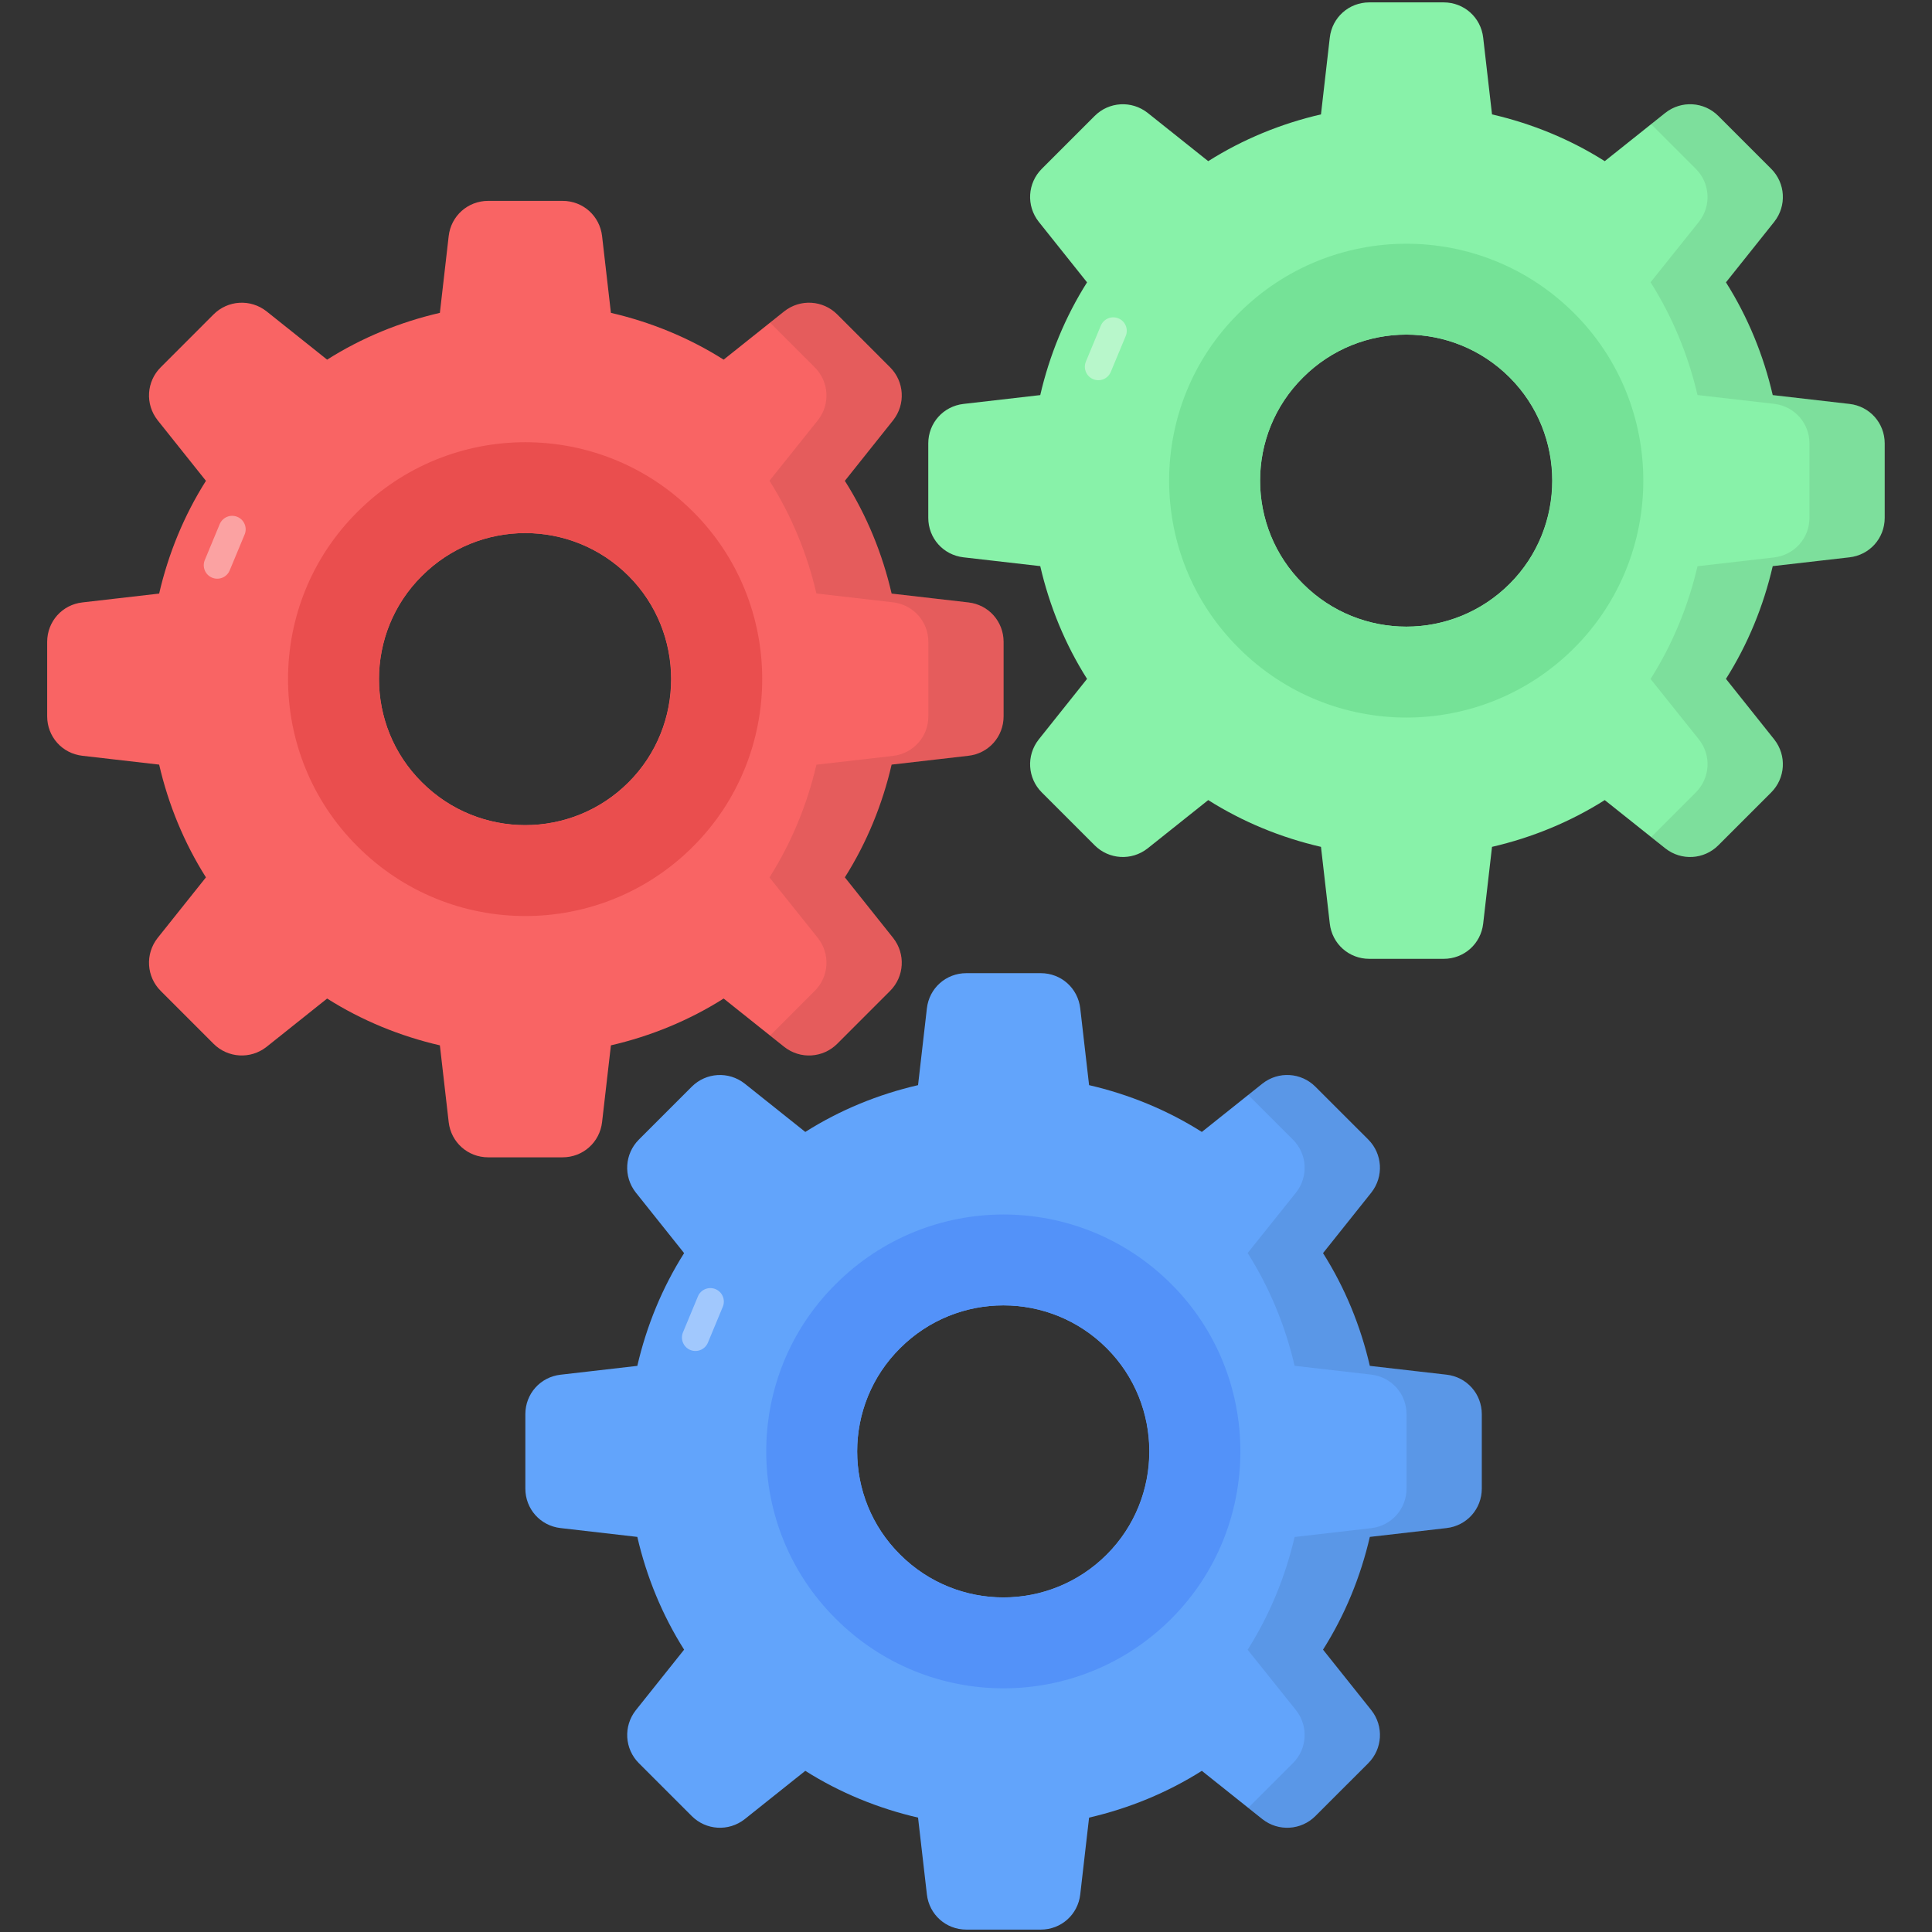 <svg width="72" height="72" viewBox="0 0 72 72" fill="none" xmlns="http://www.w3.org/2000/svg">
<rect x="0" y="0" width="72" height="72" fill="#333333" stroke="none"/>
<path d="M53.907 51.23L51.049 50.902C50.706 49.415 50.12 47.986 49.305 46.7L51.106 44.442C51.577 43.842 51.52 42.998 50.992 42.469L49.019 40.497C48.49 39.968 47.647 39.911 47.047 40.383L44.789 42.184C43.503 41.369 42.073 40.783 40.587 40.44L40.258 37.582C40.172 36.824 39.544 36.267 38.786 36.267H36.014C35.256 36.267 34.627 36.824 34.542 37.582L34.213 40.44C32.727 40.783 31.297 41.369 30.011 42.184L27.753 40.383C27.153 39.911 26.309 39.969 25.781 40.497L23.808 42.47C23.28 42.998 23.222 43.842 23.694 44.442L25.495 46.7C24.68 47.986 24.094 49.415 23.751 50.902L20.893 51.231C20.135 51.316 19.578 51.945 19.578 52.703V55.475C19.578 56.233 20.135 56.862 20.893 56.947L23.751 57.276C24.094 58.762 24.68 60.191 25.495 61.478L23.694 63.736C23.223 64.336 23.28 65.179 23.808 65.708L25.781 67.68C26.309 68.209 27.153 68.266 27.753 67.795L30.011 65.994C31.297 66.808 32.727 67.394 34.213 67.737L34.542 70.596C34.627 71.353 35.256 71.911 36.014 71.911H38.786C39.544 71.911 40.173 71.353 40.258 70.596L40.587 67.737C42.073 67.394 43.502 66.808 44.789 65.994L47.047 67.795C47.647 68.266 48.49 68.209 49.019 67.68L50.992 65.708C51.52 65.179 51.578 64.336 51.106 63.736L49.305 61.478C50.12 60.191 50.706 58.762 51.049 57.276L53.907 56.947C54.664 56.861 55.222 56.233 55.222 55.475V52.703C55.222 51.945 54.664 51.316 53.907 51.23ZM41.244 57.933C39.115 60.063 35.67 60.063 33.541 57.933C31.412 55.818 31.412 52.359 33.541 50.244C35.67 48.115 39.115 48.115 41.244 50.244C43.359 52.359 43.359 55.818 41.244 57.933Z" fill="#62A4FB"/>
<g opacity="0.08">
<path d="M53.907 51.228L51.05 50.899C50.706 49.417 50.118 47.988 49.308 46.697L51.103 44.443C51.577 43.839 51.524 42.999 50.989 42.472L49.017 40.5C48.49 39.965 47.65 39.912 47.046 40.386L46.519 40.806L48.185 42.472C48.712 42.999 48.773 43.839 48.299 44.443L46.496 46.697C47.314 47.988 47.902 49.417 48.246 50.899L51.103 51.228C51.86 51.319 52.417 51.946 52.417 52.702V55.476C52.417 56.232 51.86 56.859 51.103 56.95L48.246 57.279C47.902 58.761 47.314 60.19 46.496 61.481L48.299 63.735C48.773 64.339 48.712 65.179 48.185 65.707L46.519 67.372L47.046 67.792C47.65 68.266 48.49 68.213 49.017 67.678L50.989 65.707C51.524 65.179 51.577 64.339 51.103 63.736L49.308 61.482C50.118 60.19 50.706 58.761 51.05 57.279L53.907 56.951C54.664 56.859 55.222 56.233 55.222 55.476V52.703C55.222 51.946 54.664 51.319 53.907 51.228Z" fill="black"/>
</g>
<path d="M43.65 47.853C40.194 44.397 34.603 44.397 31.147 47.853C27.691 51.28 27.691 56.893 31.147 60.327C34.603 63.783 40.194 63.783 43.65 60.327C47.084 56.893 47.084 51.28 43.65 47.853ZM41.248 57.936C39.119 60.065 35.675 60.065 33.545 57.936C31.41 55.818 31.41 52.362 33.545 50.244C35.674 48.115 39.119 48.115 41.248 50.244C43.366 52.362 43.366 55.818 41.248 57.936Z" fill="#5392F9"/>
<g opacity="0.4">
<path d="M26.937 48.699L26.381 50.038C26.274 50.294 25.98 50.415 25.724 50.309C25.468 50.202 25.346 49.908 25.453 49.652L26.009 48.314C26.115 48.057 26.409 47.936 26.666 48.042C26.922 48.149 27.043 48.443 26.937 48.699Z" fill="white"/>
</g>
<path d="M36.087 22.45L33.228 22.121C32.885 20.634 32.299 19.205 31.485 17.919L33.285 15.661C33.757 15.061 33.7 14.217 33.171 13.689L31.199 11.716C30.67 11.188 29.827 11.13 29.227 11.602L26.968 13.403C25.682 12.588 24.253 12.002 22.767 11.659L22.438 8.801C22.352 8.043 21.723 7.486 20.966 7.486H18.193C17.436 7.486 16.807 8.044 16.721 8.801L16.393 11.659C14.906 12.002 13.477 12.588 12.191 13.403L9.933 11.602C9.332 11.13 8.489 11.188 7.96 11.716L5.988 13.689C5.459 14.217 5.402 15.061 5.874 15.661L7.675 17.919C6.86 19.205 6.274 20.634 5.931 22.121L3.073 22.45C2.315 22.535 1.758 23.164 1.758 23.922V26.694C1.758 27.452 2.315 28.081 3.073 28.166L5.931 28.495C6.274 29.981 6.86 31.41 7.675 32.697L5.874 34.955C5.402 35.555 5.459 36.399 5.988 36.927L7.96 38.9C8.489 39.428 9.332 39.486 9.933 39.014L12.191 37.213C13.477 38.028 14.906 38.614 16.393 38.957L16.721 41.815C16.807 42.572 17.436 43.13 18.193 43.13H20.966C21.724 43.13 22.352 42.572 22.438 41.815L22.767 38.957C24.253 38.614 25.682 38.028 26.968 37.213L29.227 39.014C29.827 39.486 30.67 39.428 31.199 38.9L33.171 36.927C33.7 36.399 33.757 35.555 33.285 34.955L31.485 32.697C32.299 31.411 32.885 29.981 33.228 28.495L36.087 28.166C36.844 28.081 37.401 27.452 37.401 26.694V23.922C37.401 23.164 36.844 22.535 36.087 22.45ZM23.424 29.153C21.295 31.282 17.85 31.282 15.721 29.153C13.591 27.037 13.591 23.579 15.721 21.463C17.85 19.334 21.295 19.334 23.424 21.463C25.539 23.579 25.539 27.037 23.424 29.153Z" fill="#F96464"/>
<g opacity="0.08">
<path d="M36.087 22.447L33.23 22.118C32.886 20.636 32.297 19.207 31.488 17.916L33.283 15.662C33.757 15.058 33.703 14.218 33.169 13.691L31.197 11.72C30.67 11.185 29.83 11.131 29.226 11.605L28.699 12.025L30.364 13.691C30.892 14.218 30.953 15.059 30.479 15.662L28.676 17.916C29.493 19.207 30.082 20.636 30.425 22.118L33.283 22.447C34.039 22.539 34.597 23.165 34.597 23.922V26.695C34.597 27.452 34.039 28.078 33.283 28.17L30.425 28.498C30.082 29.981 29.493 31.409 28.676 32.701L30.479 34.955C30.953 35.558 30.892 36.398 30.364 36.926L28.699 38.592L29.226 39.012C29.829 39.485 30.67 39.432 31.197 38.897L33.169 36.926C33.703 36.399 33.757 35.558 33.283 34.955L31.488 32.701C32.297 31.41 32.886 29.981 33.23 28.498L36.087 28.17C36.844 28.078 37.401 27.452 37.401 26.695V23.922C37.401 23.165 36.844 22.539 36.087 22.447Z" fill="black"/>
</g>
<path d="M25.83 19.072C22.374 15.616 16.782 15.616 13.326 19.072C9.87 22.499 9.87 28.112 13.326 31.546C16.782 35.002 22.374 35.002 25.83 31.546C29.264 28.112 29.264 22.499 25.83 19.072ZM23.428 29.155C21.299 31.284 17.854 31.284 15.725 29.155C13.59 27.037 13.59 23.581 15.725 21.463C17.854 19.334 21.298 19.334 23.428 21.463C25.546 23.581 25.546 27.037 23.428 29.155Z" fill="#EA4E4E"/>
<g opacity="0.4">
<path d="M9.117 19.918L8.56 21.257C8.454 21.513 8.16 21.635 7.904 21.528C7.647 21.422 7.526 21.128 7.632 20.872L8.188 19.533C8.295 19.277 8.589 19.155 8.845 19.262C9.102 19.368 9.223 19.662 9.117 19.918Z" fill="white"/>
</g>
<path d="M68.923 15.053L66.064 14.724C65.721 13.238 65.135 11.809 64.321 10.522L66.122 8.264C66.593 7.664 66.536 6.821 66.007 6.292L64.035 4.32C63.506 3.791 62.663 3.734 62.063 4.205L59.804 6.006C58.518 5.191 57.089 4.606 55.603 4.263L55.274 1.404C55.188 0.647 54.559 0.089 53.802 0.089H51.029C50.272 0.089 49.643 0.647 49.557 1.404L49.229 4.263C47.742 4.606 46.313 5.192 45.027 6.006L42.769 4.206C42.168 3.734 41.325 3.791 40.796 4.32L38.824 6.292C38.295 6.821 38.238 7.664 38.71 8.264L40.511 10.522C39.696 11.809 39.11 13.238 38.767 14.724L35.909 15.053C35.151 15.139 34.594 15.768 34.594 16.525V19.298C34.594 20.055 35.151 20.684 35.909 20.77L38.767 21.098C39.11 22.585 39.696 24.014 40.511 25.3L38.71 27.558C38.238 28.159 38.295 29.002 38.824 29.531L40.796 31.503C41.325 32.032 42.168 32.089 42.769 31.617L45.027 29.817C46.313 30.631 47.742 31.217 49.229 31.56L49.557 34.418C49.643 35.176 50.272 35.733 51.029 35.733H53.802C54.559 35.733 55.188 35.176 55.274 34.418L55.603 31.56C57.089 31.217 58.518 30.631 59.804 29.817L62.063 31.617C62.663 32.089 63.506 32.032 64.035 31.503L66.007 29.531C66.536 29.002 66.593 28.159 66.121 27.558L64.321 25.3C65.135 24.014 65.721 22.585 66.064 21.098L68.923 20.77C69.68 20.684 70.237 20.055 70.237 19.298V16.525C70.237 15.768 69.68 15.139 68.923 15.053ZM56.26 21.756C54.131 23.885 50.686 23.885 48.557 21.756C46.427 19.641 46.427 16.182 48.557 14.067C50.686 11.937 54.131 11.937 56.26 14.067C58.375 16.182 58.375 19.641 56.26 21.756Z" fill="#88F2A9"/>
<g opacity="0.08">
<path d="M68.923 15.05L66.065 14.722C65.722 13.239 65.133 11.811 64.323 10.519L66.119 8.265C66.593 7.662 66.539 6.821 66.004 6.294L64.033 4.323C63.506 3.788 62.665 3.734 62.062 4.208L61.535 4.629L63.2 6.294C63.727 6.821 63.788 7.662 63.315 8.265L61.512 10.519C62.329 11.811 62.917 13.239 63.261 14.722L66.119 15.05C66.875 15.142 67.433 15.768 67.433 16.525V19.298C67.433 20.055 66.875 20.681 66.119 20.773L63.261 21.102C62.917 22.584 62.329 24.013 61.512 25.304L63.315 27.558C63.789 28.161 63.727 29.002 63.2 29.529L61.535 31.195L62.062 31.615C62.665 32.089 63.506 32.035 64.033 31.5L66.004 29.529C66.539 29.002 66.593 28.161 66.119 27.558L64.323 25.304C65.133 24.013 65.722 22.584 66.065 21.102L68.923 20.773C69.679 20.682 70.237 20.055 70.237 19.299V16.525C70.237 15.768 69.679 15.142 68.923 15.05Z" fill="black"/>
</g>
<path d="M58.666 11.675C55.21 8.219 49.618 8.219 46.162 11.675C42.706 15.102 42.706 20.715 46.162 24.149C49.618 27.605 55.21 27.605 58.666 24.149C62.1 20.715 62.1 15.102 58.666 11.675ZM56.264 21.758C54.134 23.887 50.69 23.887 48.561 21.758C46.426 19.64 46.426 16.184 48.561 14.067C50.69 11.938 54.134 11.938 56.264 14.067C58.382 16.184 58.382 19.64 56.264 21.758Z" fill="#75E297"/>
<g opacity="0.4">
<path d="M41.953 12.521L41.396 13.86C41.29 14.116 40.996 14.238 40.739 14.131C40.483 14.025 40.362 13.731 40.468 13.475L41.024 12.136C41.131 11.88 41.425 11.758 41.681 11.865C41.938 11.971 42.059 12.265 41.953 12.521Z" fill="white"/>
</g>
</svg>
